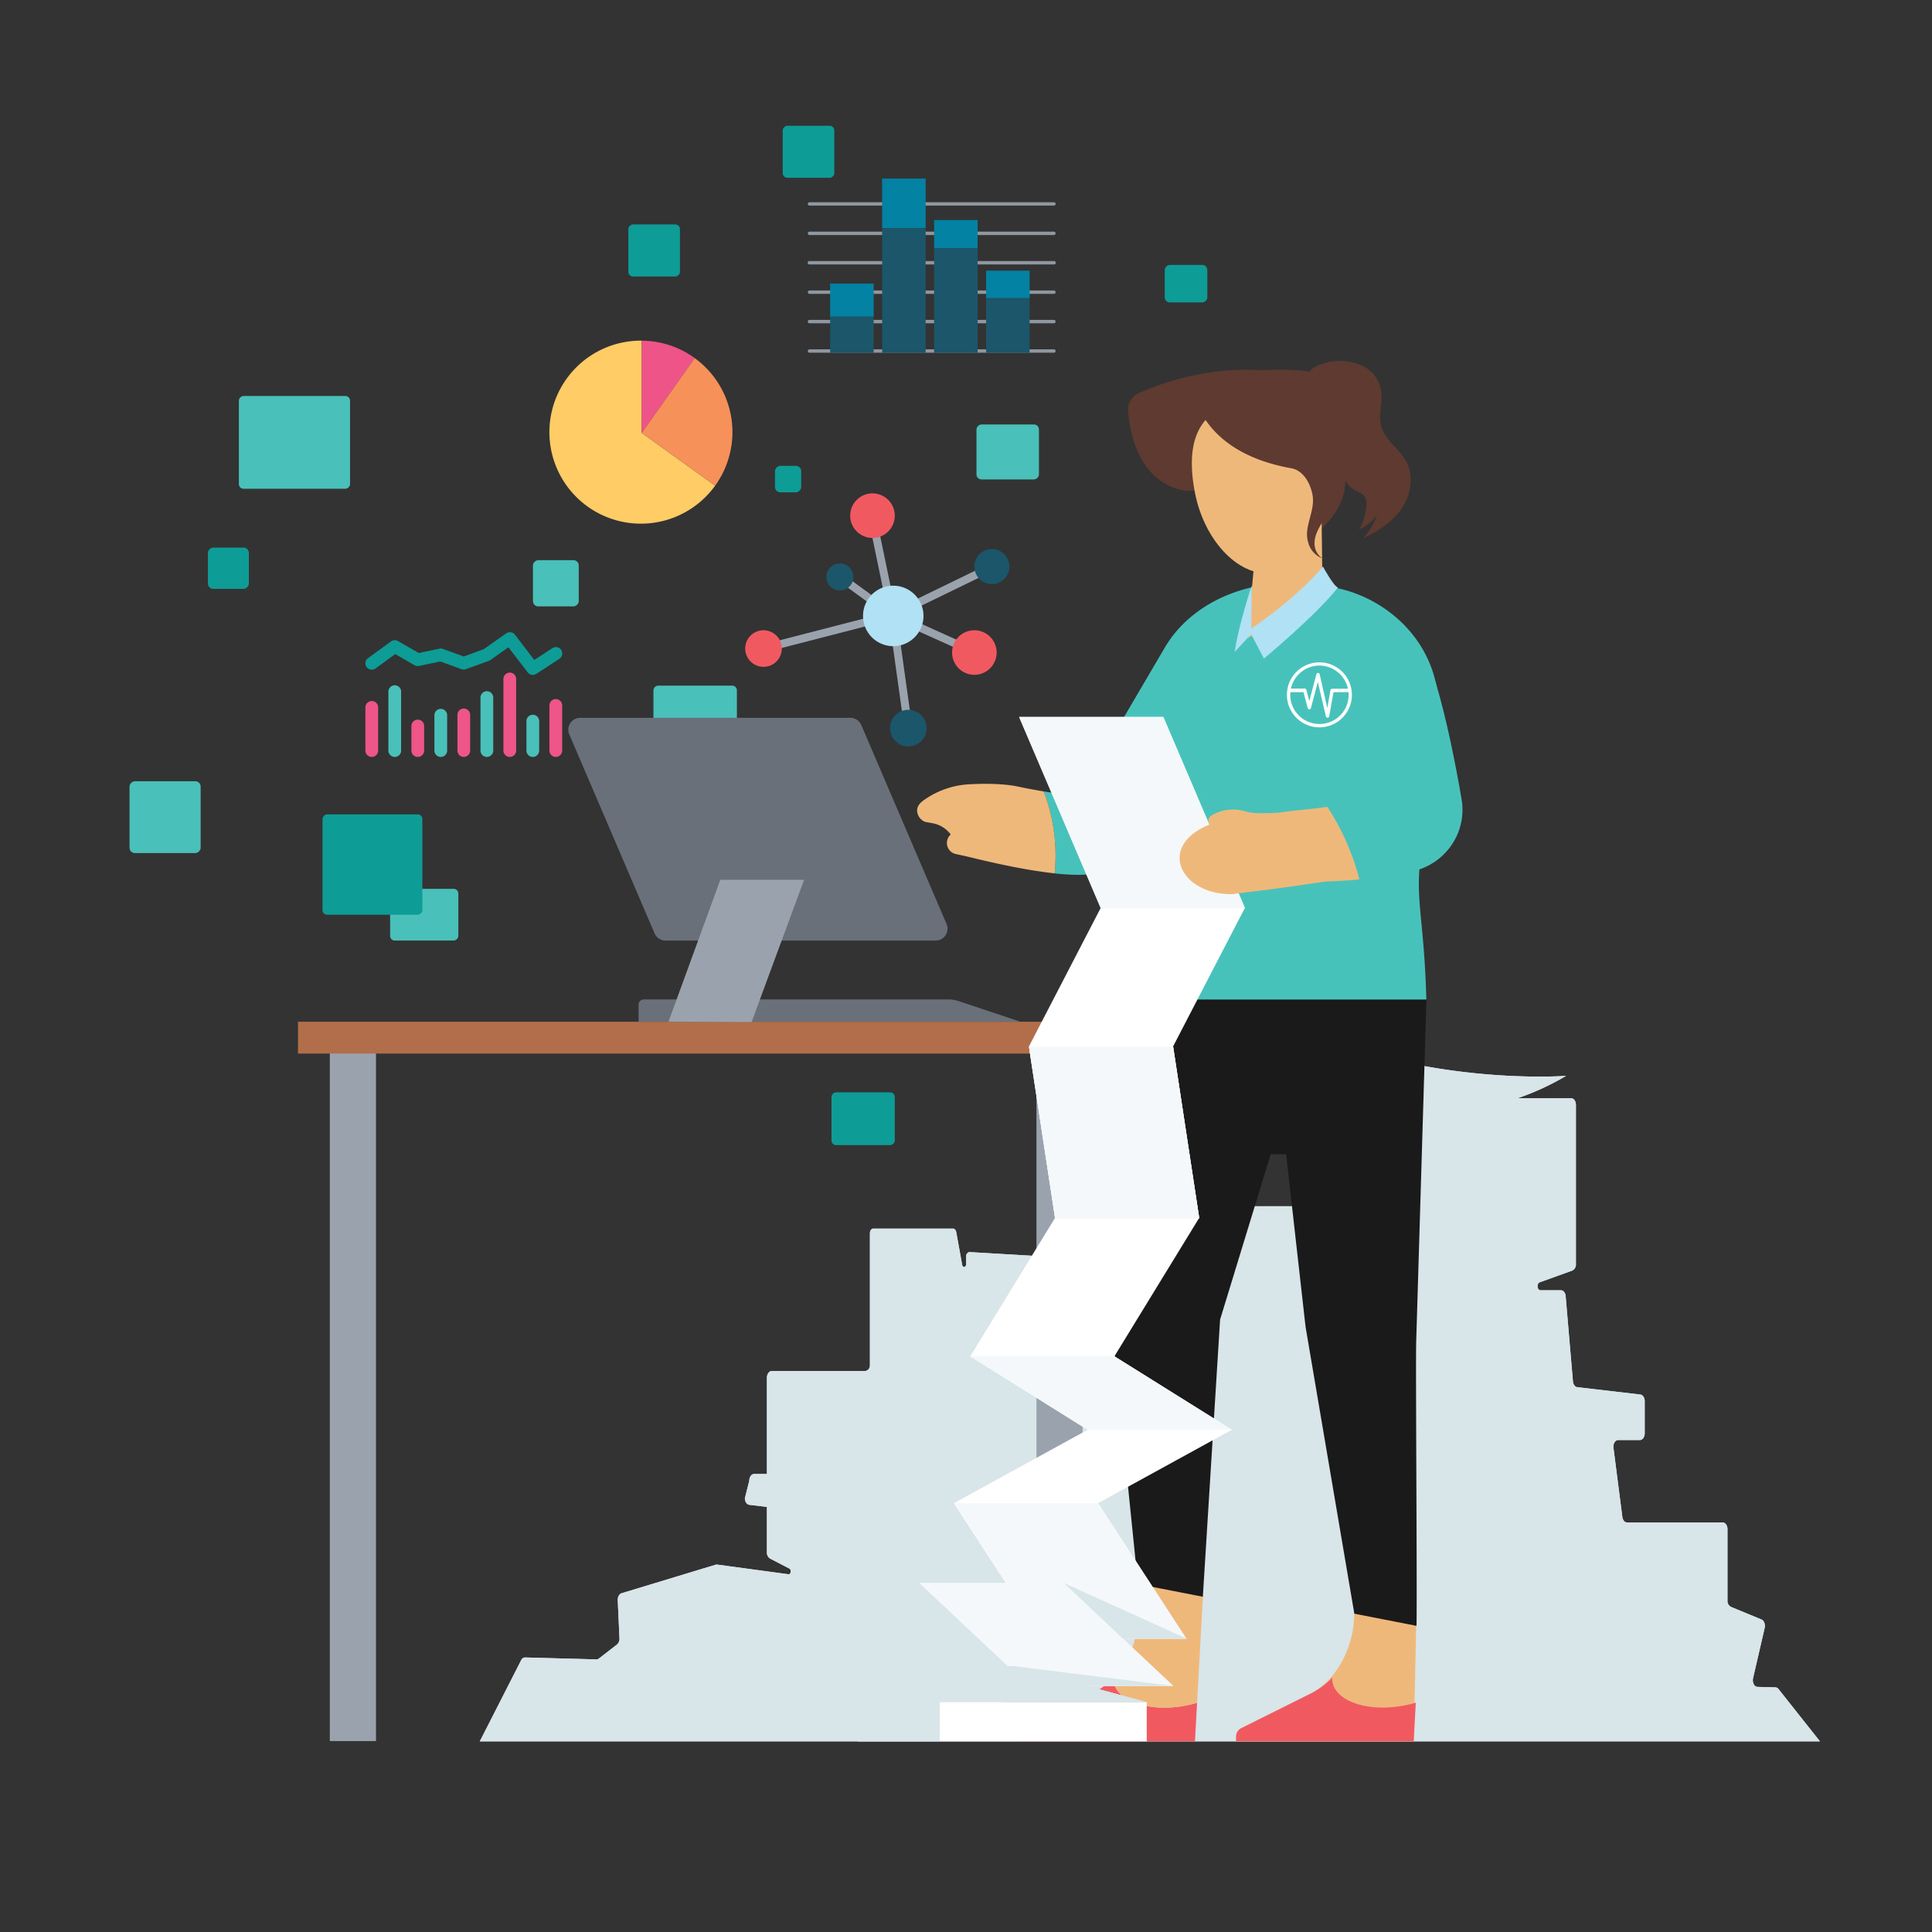<svg xmlns="http://www.w3.org/2000/svg" viewBox="0 0 1000 1000"><rect x="0" y="0" width="1000" height="1000" fill="#333333" stroke="none"/><defs><style>.cls-1{isolation:isolate;}.cls-2,.cls-28{fill:#d8e5e9;}.cls-2,.cls-22,.cls-27{mix-blend-mode:multiply;}.cls-3{fill:#0e9c96;}.cls-4{fill:#e58;}.cls-5{fill:#49c0b9;}.cls-6{fill:#8f97a0;}.cls-7{fill:#0382a3;}.cls-8{fill:#1c566b;}.cls-9{fill:none;stroke:#9aa3ad;stroke-miterlimit:10;stroke-width:4.12px;}.cls-10{fill:#b1e1f4;}.cls-11{fill:#f15961;}.cls-12{fill:#1b566b;}.cls-13{fill:#fc6;}.cls-14{fill:#ef5489;}.cls-15{fill:#f6915a;}.cls-16{fill:#9aa3ad;}.cls-17{fill:#b26e4b;}.cls-18{fill:#697079;}.cls-19{fill:#47c2bb;}.cls-20,.cls-22{fill:#efb87b;}.cls-21{fill:#5e3a30;}.cls-23{fill:#0383a4;}.cls-24{fill:#1a1a1a;}.cls-25,.cls-26{fill:#fff;}.cls-25{fill-rule:evenodd;}.cls-27{fill:#f4f8fa;}</style></defs><g class="cls-1"><g id="Homepage"><path class="cls-2" d="M920.36,874a2,2,0,0,0-1.37-.62l-9.29-.25c-1.66,0-2.82-2.31-2.31-4.51l6-26c.43-1.85-.32-3.82-1.65-4.37l-15.83-6.54a3.5,3.5,0,0,1-1.77-3.31V791.48c0-1.91-1.11-3.45-2.48-3.45H842.16c-1.2,0-2.22-1.2-2.43-2.85l-4.59-35.77c-.27-2.12.9-4.06,2.44-4.06h11.24c1.37,0,2.48-1.55,2.48-3.46V725.24c0-1.79-1-3.29-2.27-3.44L816.4,718c-1.17-.14-2.11-1.41-2.25-3l-3.77-44.16c-.15-1.74-1.2-3-2.46-3H797.35c-1.76,0-2.08-3.5-.38-4.12l16.86-6.08a3.45,3.45,0,0,0,1.86-3.34V571.87c0-1.91-1.11-3.45-2.48-3.45H785.56a133.58,133.58,0,0,0,25.07-11.57S757.27,561.08,697.69,542C686.34,562.14,669.37,577,669.37,577h17.21v43.89c0,1.9-1.1,3.45-2.47,3.45H611.78c-1.16,0-2.17,1.12-2.42,2.7l-6.06,38c-.26,1.58-1.26,2.71-2.42,2.71h-7.59c-1.35,0-2.45,1.49-2.48,3.37l-.6,35.16c0,1.87-1.13,3.37-2.47,3.37H582a2.78,2.78,0,0,1-2.75-2.36l-8.43-55.18-69.22-4.05a2.33,2.33,0,0,0-1.52,2.46v3.74c0,1.76-1.76,2.08-2.07.37l-3.05-16.85c-.19-1.1-.88-1.86-1.67-1.86H452c-1,0-1.73,1.11-1.73,2.48v68.42a2.83,2.83,0,0,1-2.83,2.83h-48c-1.37,0-2.48,1.55-2.48,3.45v49.84h-6.65c-1.37,0-2.48,1.55-2.48,3.45l-2.28,9.06c0,1.8,1,3.29,2.27,3.44l9.14,1.08v23.5a3.6,3.6,0,0,0,1.61,3.24l10,5.18c1.2.62.79,3.11-.48,2.94l-36.89-5a1.64,1.64,0,0,0-.76.06l-48.74,14.78c-1.2.36-2,1.88-1.95,3.58l.89,19.7a4,4,0,0,1-1.27,3.24l-9.4,7.27a1.93,1.93,0,0,1-1.25.44l-36.88-1a2.28,2.28,0,0,0-2,1.24l-21.5,42.18H942Z"/><path class="cls-2" d="M920.36,874a2,2,0,0,0-1.37-.62l-9.29-.25c-1.66,0-2.82-2.31-2.31-4.51l6-26c.43-1.85-.32-3.82-1.65-4.37l-15.83-6.54a3.5,3.5,0,0,1-1.77-3.31V791.48c0-1.91-1.11-3.45-2.48-3.45H842.16c-1.2,0-2.22-1.2-2.43-2.85l-4.59-35.77c-.27-2.12.9-4.06,2.44-4.06h11.24c1.37,0,2.48-1.55,2.48-3.46V725.24c0-1.79-1-3.29-2.27-3.44L816.4,718c-1.17-.14-2.11-1.41-2.25-3l-3.77-44.16c-.15-1.74-1.2-3-2.46-3H797.35c-1.76,0-2.08-3.5-.38-4.12l16.86-6.08a3.45,3.45,0,0,0,1.86-3.34V571.87c0-1.91-1.11-3.45-2.48-3.45H785.56a133.58,133.58,0,0,0,25.07-11.57S757.27,561.08,697.69,542C686.34,562.14,669.37,577,669.37,577h17.21v43.89c0,1.9-1.1,3.45-2.47,3.45H611.78c-1.16,0-2.17,1.12-2.42,2.7l-6.06,38c-.26,1.58-1.26,2.71-2.42,2.71h-7.59c-1.35,0-2.45,1.49-2.48,3.37l-.6,35.16c0,1.87-1.13,3.37-2.47,3.37H582a2.78,2.78,0,0,1-2.75-2.36l-8.43-55.18-69.22-4.05a2.33,2.33,0,0,0-1.52,2.46v3.74c0,1.76-1.76,2.08-2.07.37l-3.05-16.85c-.19-1.1-.88-1.86-1.67-1.86H452c-1,0-1.73,1.11-1.73,2.48v68.42a2.83,2.83,0,0,1-2.83,2.83h-48c-1.37,0-2.48,1.55-2.48,3.45v49.84h-6.65c-1.37,0-2.48,1.55-2.48,3.45l-2.28,9.06c0,1.8,1,3.29,2.27,3.44l9.14,1.08v23.5a3.6,3.6,0,0,0,1.61,3.24l10,5.18c1.2.62.79,3.11-.48,2.94l-36.89-5a1.64,1.64,0,0,0-.76.06l-48.74,14.78c-1.2.36-2,1.88-1.95,3.58l.89,19.7a4,4,0,0,1-1.27,3.24l-9.4,7.27a1.93,1.93,0,0,1-1.25.44l-36.88-1a2.28,2.28,0,0,0-2,1.24l-21.5,42.18H942Z"/><path class="cls-3" d="M275.78,349.32a3.27,3.27,0,0,1-2.62-1.29l-10-13-9.32,6.6a3.23,3.23,0,0,1-.78.41l-11.91,4.33a3.34,3.34,0,0,1-2.25,0l-11-4-11,2.31a3.29,3.29,0,0,1-2.32-.36l-10-5.78L194.37,346a3.3,3.3,0,1,1-3.88-5.34l11.9-8.66a3.3,3.3,0,0,1,3.59-.19L216.79,338l10.68-2.25a3.29,3.29,0,0,1,1.81.13l10.77,3.92L250.42,336,262,327.83a3.32,3.32,0,0,1,4.53.68l10,13.09,9.35-6.09a3.3,3.3,0,1,1,3.6,5.53l-11.9,7.75A3.31,3.31,0,0,1,275.78,349.32Z"/><path class="cls-4" d="M192.43,391.79a3.3,3.3,0,0,1-3.3-3.3V366.15a3.3,3.3,0,0,1,6.6,0v22.34A3.3,3.3,0,0,1,192.43,391.79Z"/><path class="cls-5" d="M204.33,391.79a3.3,3.3,0,0,1-3.3-3.3V358a3.3,3.3,0,0,1,6.6,0v30.46A3.3,3.3,0,0,1,204.33,391.79Z"/><path class="cls-4" d="M216.24,391.79a3.3,3.3,0,0,1-3.3-3.3v-12.7a3.3,3.3,0,1,1,6.6,0v12.7A3.3,3.3,0,0,1,216.24,391.79Z"/><path class="cls-5" d="M228.15,391.79a3.3,3.3,0,0,1-3.3-3.3V370.21a3.3,3.3,0,0,1,6.6,0v18.28A3.3,3.3,0,0,1,228.15,391.79Z"/><path class="cls-4" d="M240.05,391.79a3.29,3.29,0,0,1-3.29-3.3V370.21a3.3,3.3,0,1,1,6.59,0v18.28A3.3,3.3,0,0,1,240.05,391.79Z"/><path class="cls-5" d="M252,391.79a3.3,3.3,0,0,1-3.3-3.3V361.07a3.3,3.3,0,1,1,6.6,0v27.42A3.3,3.3,0,0,1,252,391.79Z"/><path class="cls-4" d="M263.87,391.79a3.3,3.3,0,0,1-3.3-3.3V351.43a3.3,3.3,0,1,1,6.6,0v37.06A3.3,3.3,0,0,1,263.87,391.79Z"/><path class="cls-5" d="M275.78,391.79a3.3,3.3,0,0,1-3.3-3.3V373.25a3.3,3.3,0,0,1,6.6,0v15.24A3.3,3.3,0,0,1,275.78,391.79Z"/><path class="cls-4" d="M287.68,391.79a3.3,3.3,0,0,1-3.3-3.3V365.13a3.3,3.3,0,0,1,6.6,0v23.36A3.3,3.3,0,0,1,287.68,391.79Z"/><path class="cls-6" d="M545.46,106.43H419a.88.88,0,1,1,0-1.76h126.5a.88.88,0,0,1,0,1.76Z"/><path class="cls-6" d="M545.46,121.66H419a.88.88,0,0,1,0-1.76h126.5a.88.88,0,0,1,0,1.76Z"/><path class="cls-6" d="M545.46,136.88H419a.88.88,0,1,1,0-1.75h126.5a.88.88,0,1,1,0,1.75Z"/><path class="cls-6" d="M545.46,152.11H419a.88.88,0,1,1,0-1.76h126.5a.88.88,0,1,1,0,1.76Z"/><path class="cls-6" d="M545.46,167.34H419a.88.88,0,0,1,0-1.76h126.5a.88.88,0,0,1,0,1.76Z"/><path class="cls-6" d="M545.46,182.57H419a.88.88,0,0,1,0-1.76h126.5a.88.88,0,0,1,0,1.76Z"/><rect class="cls-7" x="429.69" y="146.78" width="22.52" height="17.13"/><rect class="cls-8" x="429.69" y="163.91" width="22.52" height="18.66"/><rect class="cls-7" x="456.59" y="92.44" width="22.52" height="25.64"/><rect class="cls-8" x="456.59" y="118.08" width="22.52" height="64.48"/><rect class="cls-7" x="483.5" y="113.9" width="22.52" height="14.6"/><rect class="cls-8" x="483.5" y="128.49" width="22.52" height="54.07"/><rect class="cls-7" x="510.41" y="140.11" width="22.52" height="14.2"/><rect class="cls-8" x="510.41" y="154.31" width="22.52" height="28.25"/><line class="cls-9" x1="434.72" y1="298.62" x2="461.98" y2="318.46"/><line class="cls-9" x1="395.19" y1="335.69" x2="461.98" y2="318.46"/><line class="cls-9" x1="470.15" y1="376.88" x2="461.98" y2="318.46"/><line class="cls-9" x1="451.2" y1="266.5" x2="461.98" y2="318.46"/><line class="cls-9" x1="512.98" y1="293.68" x2="461.98" y2="318.46"/><line class="cls-9" x1="503.92" y1="337.34" x2="461.98" y2="318.46"/><path class="cls-10" d="M462.32,303.15A15.65,15.65,0,1,0,478,318.8a15.67,15.67,0,0,0-15.65-15.65Z"/><path class="cls-11" d="M451.61,255.37a11.54,11.54,0,1,0,11.53,11.54,11.55,11.55,0,0,0-11.53-11.54Z"/><path class="cls-12" d="M434.72,291.62a7,7,0,1,0,7,7,7,7,0,0,0-7-7Z"/><path class="cls-11" d="M395.19,326.22a9.47,9.47,0,1,0,9.47,9.47,9.49,9.49,0,0,0-9.47-9.47Z"/><path class="cls-12" d="M470.15,367.4a9.48,9.48,0,1,0,9.47,9.48,9.49,9.49,0,0,0-9.47-9.48Z"/><path class="cls-11" d="M504.33,326.22a11.53,11.53,0,1,0,11.53,11.53,11.54,11.54,0,0,0-11.53-11.53Z"/><path class="cls-12" d="M513.39,284.21a9.06,9.06,0,1,0,9.06,9.06,9.06,9.06,0,0,0-9.06-9.06Z"/><path class="cls-13" d="M332.17,224.07V176.31h-.41a47.37,47.37,0,1,0,38.41,75.06Z"/><path class="cls-14" d="M359.59,185.34a47.08,47.08,0,0,0-27.42-9v47.76Z"/><path class="cls-15" d="M359.59,185.34l-27.42,38.73,38,27.29a47.35,47.35,0,0,0-10.58-66Z"/><rect class="cls-5" x="338.1" y="354.99" width="43.42" height="43.2" rx="2.39" transform="translate(736.41 16.78) rotate(90)"/><rect class="cls-5" x="128.41" y="200.21" width="48.01" height="57.54" rx="2.39" transform="translate(381.39 76.56) rotate(90)"/><rect class="cls-5" x="206.19" y="455.79" width="26.78" height="35.3" rx="2.39" transform="translate(693.02 253.86) rotate(90)"/><rect class="cls-5" x="275.74" y="290.04" width="23.93" height="23.71" rx="2.73" transform="translate(589.6 14.2) rotate(90)"/><rect class="cls-5" x="66.87" y="404.55" width="37.16" height="36.82" rx="2.73" transform="translate(508.41 337.51) rotate(90)"/><rect class="cls-5" x="507.37" y="217.75" width="28.45" height="32.34" rx="2.58" transform="translate(755.51 -287.67) rotate(90)"/><rect class="cls-3" x="166.8" y="421.64" width="51.95" height="51.69" rx="2.4" transform="translate(640.26 254.71) rotate(90)"/><rect class="cls-3" x="433.09" y="562.68" width="27.34" height="32.76" rx="2.4" transform="translate(1025.82 132.29) rotate(90)"/><rect class="cls-3" x="325.12" y="116.28" width="26.94" height="26.71" rx="2.4" transform="translate(468.22 -208.95) rotate(90)"/><rect class="cls-3" x="405.02" y="65.21" width="26.94" height="26.71" rx="2.4" transform="translate(497.05 -339.93) rotate(90)"/><rect class="cls-3" x="107.53" y="283.53" width="21.37" height="21.18" rx="2.73" transform="translate(412.33 175.9) rotate(90)"/><rect class="cls-3" x="401.06" y="241.18" width="13.7" height="13.57" rx="2.73" transform="translate(655.88 -159.94) rotate(90)"/><rect class="cls-3" x="604.19" y="135.81" width="19.4" height="22.04" rx="2.59" transform="translate(760.72 -467.06) rotate(90)"/><rect class="cls-16" x="170.72" y="537.09" width="23.89" height="364.09"/><rect class="cls-17" x="154.24" y="528.85" width="422.58" height="16.47"/><rect class="cls-16" x="536.46" y="537.09" width="23.89" height="364.09"/><path class="cls-18" d="M484.3,486.84H344.46a6.14,6.14,0,0,1-5.65-3.72l-44.15-103a6.14,6.14,0,0,1,5.65-8.57H440.14a6.14,6.14,0,0,1,5.65,3.73l44.16,103A6.15,6.15,0,0,1,484.3,486.84Z"/><path class="cls-18" d="M528.22,528.85H330.52V520a2.7,2.7,0,0,1,2.69-2.69h157.7a16.59,16.59,0,0,1,5.28.86Z"/><polyline class="cls-16" points="346 528.85 372.89 455.21 372.89 455.39 416.19 455.39 389.01 529.03"/><path class="cls-19" d="M569.34,411.14c-6.07,1.7-19.09.14-29.17-1.52a92.16,92.16,0,0,1,5.7,42.45c11.16,1.2,21.21,1.14,26-1.86C573.1,449.45,580,408.15,569.34,411.14Z"/><path class="cls-20" d="M540.17,409.62c-7.59-1.24-13.5-2.55-13.5-2.55-8-1.59-17.89-1.52-25.32-1.11a44.52,44.52,0,0,0-22.27,7.58l-.13.08c-2.21,1.48-4.49,3.3-4.23,6.43a6.62,6.62,0,0,0,3.37,5c2.29,1.35,8.47-.1,14,6.82l-.47.52a5.87,5.87,0,0,0,3.11,9.66l4.64,1c3.32.72,26.66,6.86,46.52,9a92.16,92.16,0,0,0-5.7-42.45Z"/><path class="cls-21" d="M681.67,275.63c27.5-22.87,8.12-46.63,7.4-47.82-7.14-11.83-8.77-30.52-24.61-34.31-17.59-4.22-46.38-2.69-75.1,10a9.44,9.44,0,0,0-5.45,9.6c2.74,29.81,17.94,38,26.39,40.27a21,21,0,0,0,8.31.48C631.9,252,681.47,279,681.67,275.63Z"/><polygon class="cls-20" points="652 261.79 648.02 303.95 604.36 359.47 726.04 358.89 684.49 302.74 683.9 255.38 652 261.79"/><path class="cls-20" d="M682,242.61c5,26.32-5.89,50.53-22.66,53.74s-35.86-15.27-40.89-41.59,2-42.46,23.13-46.51S676.92,216.28,682,242.61Z"/><path class="cls-22" d="M643.36,274.33a.93.93,0,0,1-.29,0c-.2,0-4.92-.69-7.09-3.52s-1.31-18-1.14-21a.9.9,0,0,1,.95-.84.89.89,0,0,1,.84.94c-.41,7.28-.43,18.24.78,19.83,1.43,1.87,4.74,2.68,5.9,2.83a.9.9,0,0,1,.05,1.78Z"/><path class="cls-21" d="M677.08,280.62a12.16,12.16,0,0,0,7.34,8.4c-5.09-3.72-4.5-9.34-2.82-13.4,1.54-3.7,4-6.94,5.56-10.66a21.41,21.41,0,0,0,1.52-6.69c.16-2.41-.08-4.92.8-7.17,1.2-3,4.69-4,6-6.55s1-7.48,1.13-10.35a96.47,96.47,0,0,0-.11-10.06c-.19-3.3,0-7.31-.91-10.49q-1.23-4.35-2.09-8.69a15.08,15.08,0,0,0-11.84-12c-26.43-5.25-64.88,4.29-64.88,4.29s.3,35.91,51.56,45.12c6.09,1.09,9.48,7.21,10.81,12.74,1.7,7.14-1.88,13-2.58,20A14.79,14.79,0,0,0,677.08,280.62Z"/><path class="cls-19" d="M560.08,404.54c.72,0,1.45-.05,2.17-.11l40.5-69c9.62-16.52,26.64-27.19,45.27-31.45l-4.73,65.23s-29.5,43.59-35.34,53.61c-5.26,9-18.84,22.38-28.93,25-5.19,1.37-10.75,1.2-16.14.82a104.76,104.76,0,0,0-9.74-44.26Q556.61,404.6,560.08,404.54Z"/><path class="cls-23" d="M694.19,628.29h0Zm0,0h0Z"/><path class="cls-20" d="M701,730.43l-.06,104.89c0,16.68-8.87,35.07-24.09,42.08l-34.22,17.06a4.84,4.84,0,0,0-2.8,4.37v2.49h91.91L733,841.79Z"/><path class="cls-11" d="M689.69,870.44a9.57,9.57,0,0,1-.08-2.07,42.88,42.88,0,0,1-12.78,9l-34.22,17.06a4.84,4.84,0,0,0-2.8,4.37v2.49h91.91l1.1-20a57.22,57.22,0,0,1-8.42,1.89C706.66,885.86,691.12,880.13,689.69,870.44Z"/><path class="cls-11" d="M576.48,870.44a10.25,10.25,0,0,1-.08-2.07,42.88,42.88,0,0,1-12.78,9L529.4,894.46a4.83,4.83,0,0,0-2.79,4.37v2.49h91.9l1.1-20a56.93,56.93,0,0,1-8.42,1.89C593.45,885.86,577.91,880.13,576.48,870.44Z"/><path class="cls-20" d="M588.59,731.08V838.5a42.91,42.91,0,0,1-12.19,29.87,10.25,10.25,0,0,0,.08,2.07c1.43,9.69,17,15.42,34.71,12.8a56.93,56.93,0,0,0,8.42-1.89l3-54.87Z"/><path class="cls-24" d="M733,695.15l5.32-177.83H607.05s-26.36,114.19-32.56,141.54a35.82,35.82,0,0,0-.71,11.63L589,819.91l33.59,6.57L631.52,683l26.18-85.58h8l10,88.88.32,0-.32.11,25.3,148.83,32.19,6.29C733.53,822.57,732.71,711.54,733,695.15Z"/><path class="cls-19" d="M735.77,440.38c5.28-34.77,15-52.69,7.55-86.38-7-32-36.19-49.19-59.18-50.7h0l-.22,0-38.46,27.46,1-20.08c-11.55,5.44-21,13.43-25.69,22.63-14.23,27.8-9.19,76.54-6.8,93.84a75.79,75.79,0,0,1,.59,14.6c-.69,12.39-2.57,38.35-7.52,75.59H738.27C737.11,473.78,732,465.47,735.77,440.38Z"/><path class="cls-21" d="M705.41,189.48a16.9,16.9,0,0,1,9.36,12.33c1.12,6.33-1.54,13,.27,19.18,2.05,7,9.18,11.22,12.72,17.59,4.17,7.5,2.67,17.24-2.08,24.38s-12.26,12-20.08,15.57a32,32,0,0,0,7-11.72,21.18,21.18,0,0,1-9.09,7.11,26.32,26.32,0,0,0,3.71-12.69,7.36,7.36,0,0,0-.72-3.94c-1.16-2-3.64-2.66-5.63-3.82-4.6-2.69-6.7-8.3-7.25-13.61-.49-4.77,2-16.19-.92-19.92a12.63,12.63,0,0,0-4.51-3.1c-3-1.54-6.12-3.35-8-6.18a22.29,22.29,0,0,1-2.56-6.07c-1.32-4.25-2.47-9.39.47-12.72a10.52,10.52,0,0,1,3.09-2.23A27.86,27.86,0,0,1,705.41,189.48Z"/><path class="cls-19" d="M743.32,354c5.41,18.06,9.93,40.68,13.17,59.5,4.37,25.25-21,45.67-44.5,35.46-10.57-4.58-21.34-12.67-30.67-26.37C649.31,375.64,731.9,315.89,743.32,354Z"/><path class="cls-25" d="M682.93,342.83a16.82,16.82,0,1,0,16.81,16.81A16.84,16.84,0,0,0,682.93,342.83Zm0,1.66a15.18,15.18,0,0,1,14.77,12h-8.2a.89.89,0,0,0-.85.73L687,366.47,683.06,349a.86.86,0,0,0-1.68-.05l-3.68,13.9-1.53-5.77a.88.88,0,0,0-.83-.67h-7.18A15.18,15.18,0,0,1,682.93,344.49Zm0,30.25a15.09,15.09,0,0,1-15.1-15.07c0-.48,0-1,.07-1.39h6.78l2.19,8.22a.86.86,0,0,0,1.67,0L682.1,353l4.19,17.83a.87.87,0,0,0,1.69,0l2.23-12.56H698c0,.39.07.91.07,1.39A15.1,15.1,0,0,1,682.93,374.74Z"/><path class="cls-10" d="M684.77,293.27s-12.38,15.36-37.11,32.07l.23-22.3s-7.22,21.95-8.77,34.33l8.46-9.11,6.63,12.59S680.9,318.8,692.5,304.1C690.18,303.32,684.77,293.27,684.77,293.27Z"/><rect class="cls-26" x="486.31" y="881.06" width="107.24" height="20.27" transform="translate(1079.86 1782.38) rotate(-180)"/><rect class="cls-2" x="444.09" y="881.06" width="42.22" height="20.27" transform="translate(930.4 1782.38) rotate(-180)"/><rect class="cls-2" x="444.09" y="881.06" width="42.22" height="20.27" transform="translate(930.4 1782.38) rotate(-180)"/><polygon class="cls-26" points="521.81 862.48 476.01 819.41 520.66 819.41 493.74 778.04 562.99 740.04 502.19 702.04 546.1 630.35 532.59 541.6 569.74 469.91 527.52 371.02 602.14 371.02 644.37 469.91 607.21 541.6 607.21 541.6 620.72 630.35 576.81 702.04 637.61 740.04 568.37 778.04 613.97 848.13 581.17 848.13 607.21 872.61 532.59 872.61 450.68 862.48 521.81 862.48"/><polygon class="cls-27" points="607.21 541.85 620.72 630.6 546.1 630.6 532.59 541.85 607.21 541.85"/><polygon class="cls-27" points="607.21 541.85 620.72 630.6 546.1 630.6 532.59 541.85 607.21 541.85"/><polygon class="cls-27" points="644.37 470.15 569.74 470.15 527.52 371.27 602.14 371.27 644.37 470.15"/><polygon class="cls-27" points="576.81 702.04 637.61 740.04 562.99 740.04 502.19 702.04 576.81 702.04"/><polygon class="cls-27" points="576.81 702.04 637.61 740.04 562.99 740.04 502.19 702.04 576.81 702.04"/><polygon class="cls-27" points="550.63 819.41 520.66 819.41 493.75 778.04 568.37 778.04 613.97 848.13 581.17 848.13 550.63 819.41"/><polygon class="cls-27" points="550.63 819.41 520.66 819.41 493.75 778.04 568.37 778.04 613.97 848.13 581.17 848.13 550.63 819.41"/><polygon class="cls-28" points="550.63 819.41 613.97 848.13 581.17 848.13 550.63 819.41"/><polygon class="cls-2" points="550.63 819.41 613.97 848.13 581.17 848.13 550.63 819.41"/><polygon class="cls-27" points="550.63 819.41 607.21 872.61 532.59 872.61 476.01 819.41 550.63 819.41"/><polygon class="cls-28" points="525.3 862.48 607.21 872.61 532.59 872.61 450.68 862.48 525.3 862.48"/><polygon class="cls-28" points="525.13 862.48 593.53 881.06 518.91 881.06 450.51 862.48 525.13 862.48"/><polygon class="cls-2" points="525.13 862.48 593.53 881.06 518.91 881.06 450.51 862.48 525.13 862.48"/><polygon class="cls-2" points="525.13 862.48 593.53 881.06 518.91 881.06 450.51 862.48 525.13 862.48"/><path class="cls-20" d="M687,417.62l-1.87.27c-6.3.9-15.3,1.57-23.05,2.72a109.89,109.89,0,0,1-12,.24,24.61,24.61,0,0,1-5.65-.93,21.8,21.8,0,0,0-17,1.94l-.6.38a3.14,3.14,0,0,0-.72,4.54c-28.06,11.3-14.66,37,12.53,36l.13-.13c2.58-.31,24.15-2.87,38.77-5.13,3-.46,5.91-.87,8.88-1.27,5.63-.18,11.56-.53,17.21-1.07A125.54,125.54,0,0,0,687,417.62Z"/></g></g></svg>
